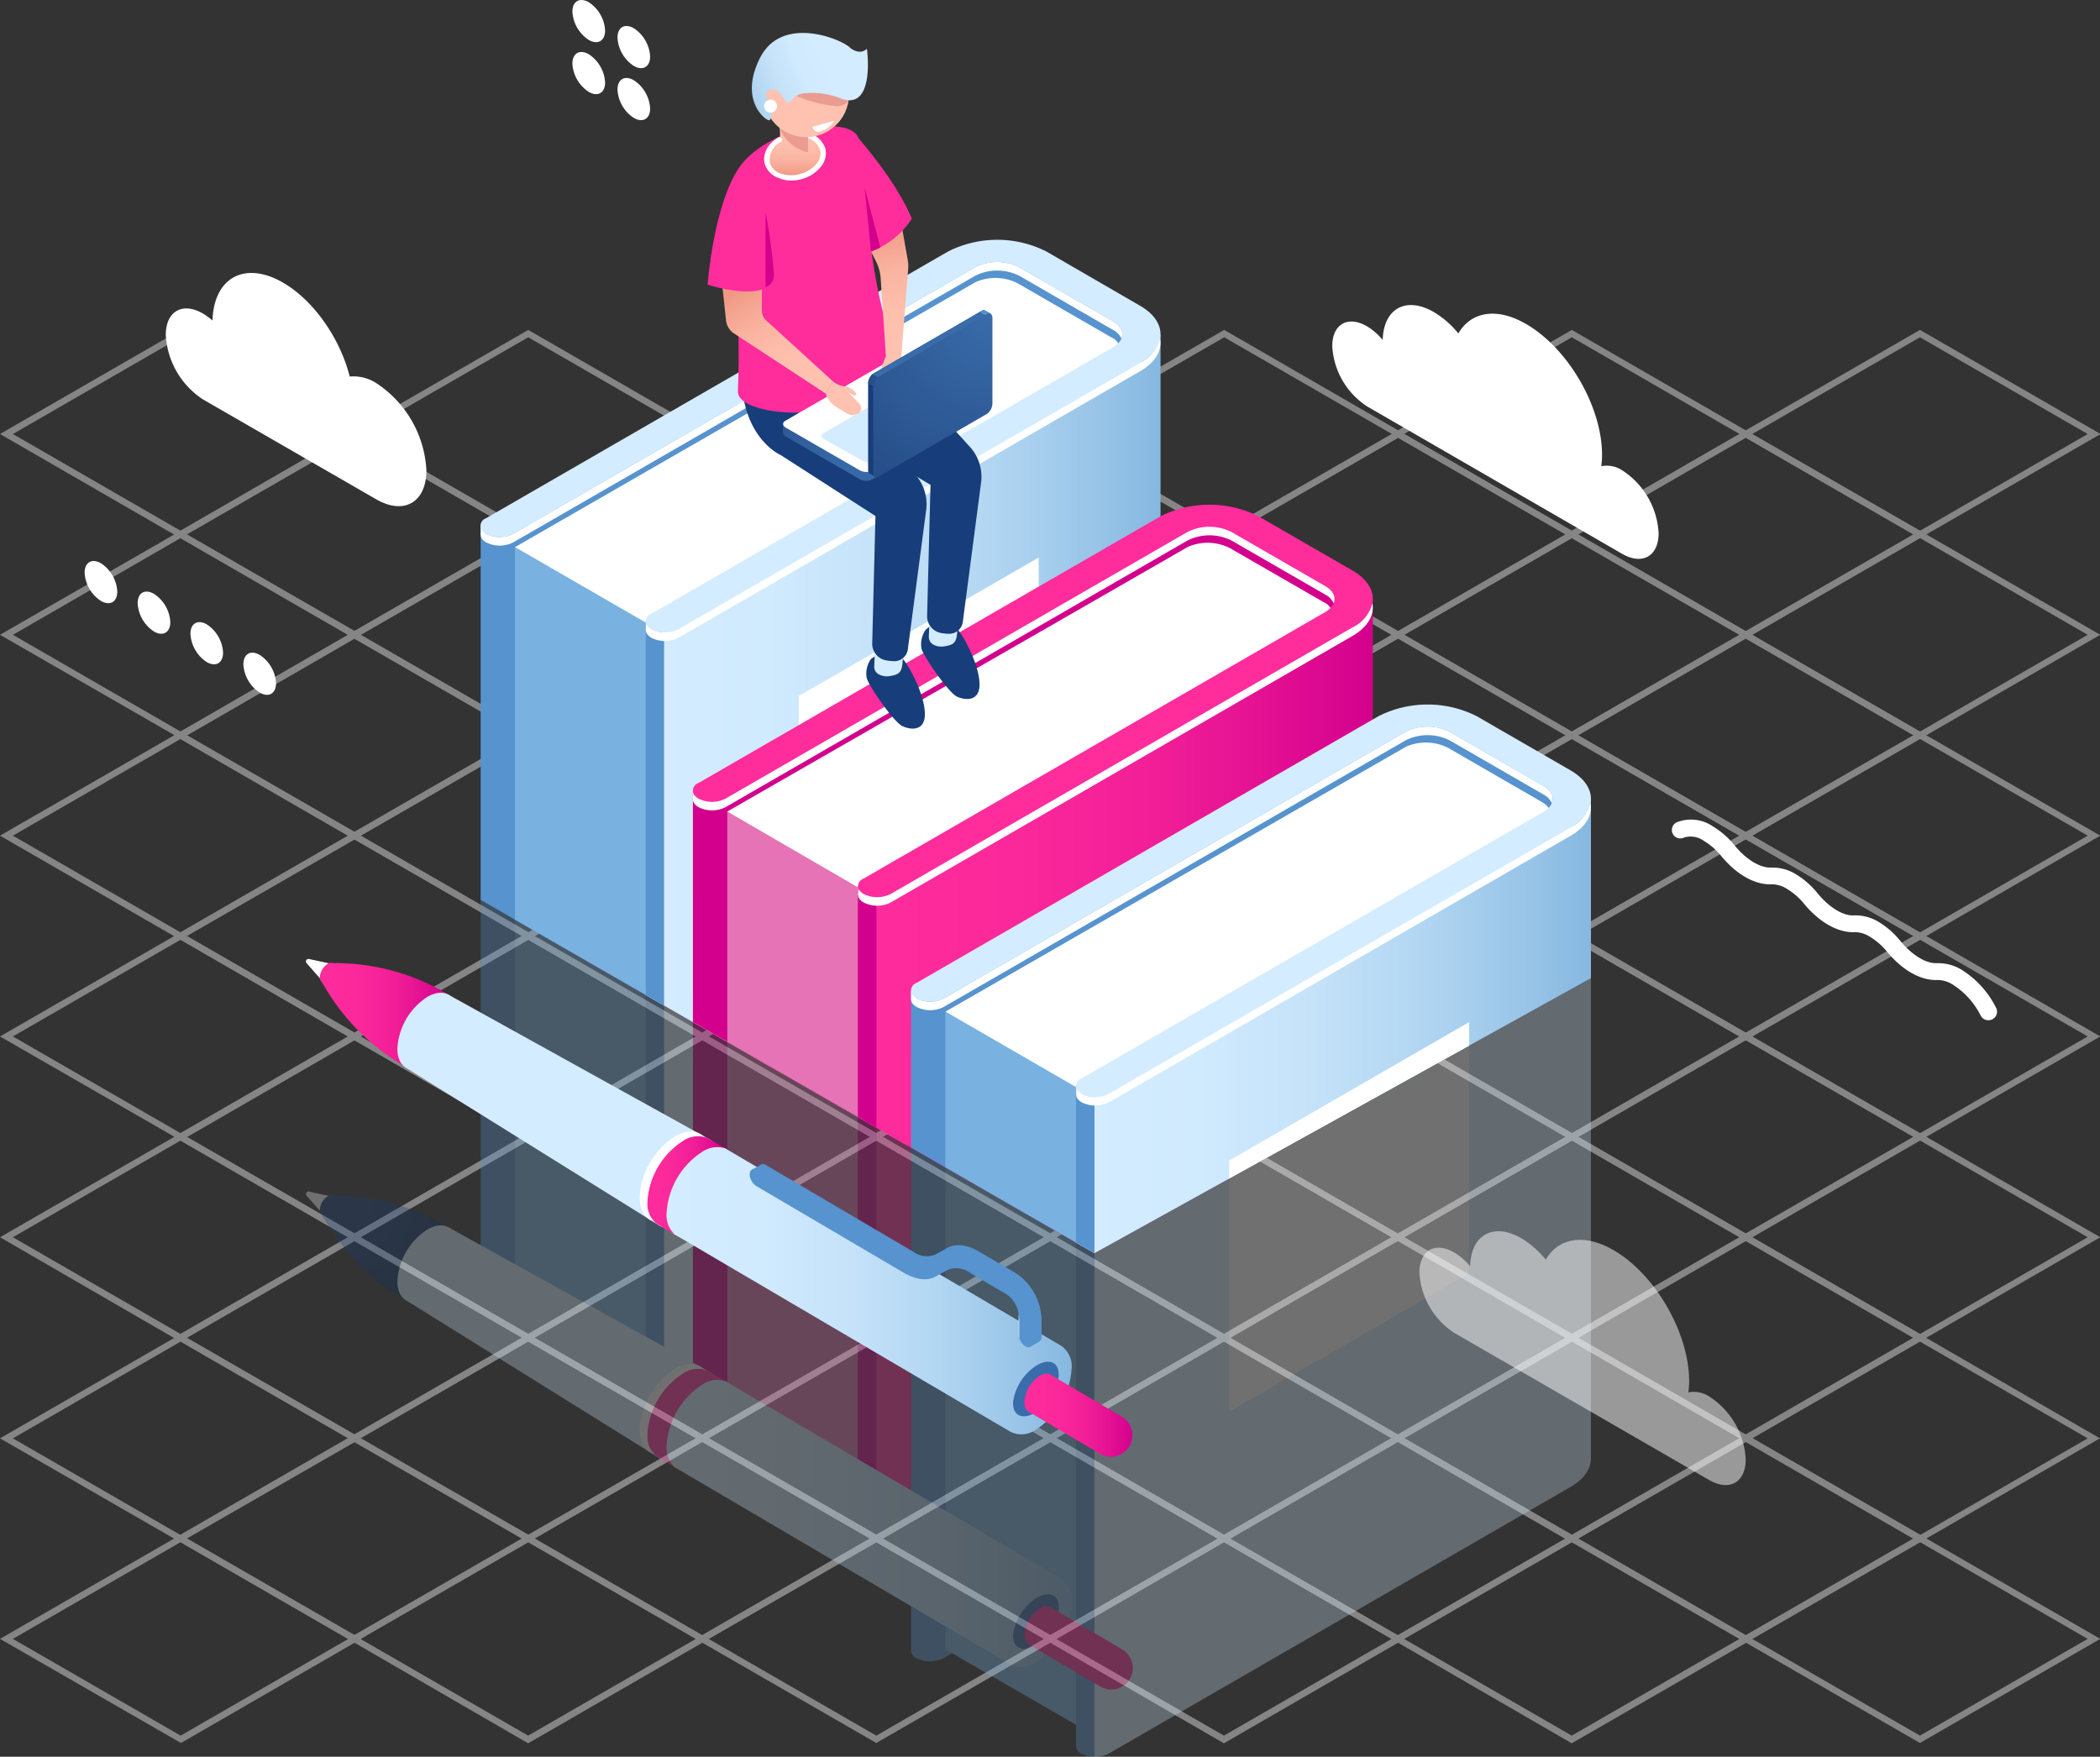 <svg id="Layer_1" data-name="Layer 1" xmlns="http://www.w3.org/2000/svg" xmlns:xlink="http://www.w3.org/1999/xlink" viewBox="0 0 325.53 272.36"><rect x="0" y="0" width="325.53" height="272.36" fill="#333333" stroke="none"/><defs><style>.cls-1{fill:none;}.cls-2{opacity:0.4;}.cls-20,.cls-3{fill:#fff;}.cls-4{opacity:0.3;}.cls-5{clip-path:url(#clip-path);}.cls-6{fill:#d4ecff;}.cls-7{fill:#5793ce;}.cls-8{fill:#79b1e0;}.cls-9{fill:#ff2c9c;}.cls-10{fill:#d3008d;}.cls-11{fill:#e573b5;}.cls-12{fill:url(#Áåçûìÿííûé_ãðàäèåíò_28);}.cls-13{fill:url(#Áåçûìÿííûé_ãðàäèåíò_21);}.cls-14{fill:#396caa;}.cls-15{clip-path:url(#clip-path-2);}.cls-16{fill:#e8a200;}.cls-17{fill:url(#Áåçûìÿííûé_ãðàäèåíò_21-2);}.cls-18{fill:url(#Áåçûìÿííûé_ãðàäèåíò_8);}.cls-19{fill:url(#Áåçûìÿííûé_ãðàäèåíò_21-3);}.cls-20{opacity:0.5;}.cls-21{fill:#173d7a;}.cls-22{fill:url(#Áåçûìÿííûé_ãðàäèåíò_49);}.cls-23{fill:#ea9c92;}.cls-24{fill:#ffc2b0;}.cls-25{fill:url(#Áåçûìÿííûé_ãðàäèåíò_21-4);}.cls-26{fill:url(#Áåçûìÿííûé_ãðàäèåíò_50);}.cls-27{fill:url(#Áåçûìÿííûé_ãðàäèåíò_93);}.cls-28{fill:url(#Áåçûìÿííûé_ãðàäèåíò_50-2);}.cls-29{fill:#274f89;}.cls-30{fill:url(#Áåçûìÿííûé_ãðàäèåíò_18);}.cls-31{fill:url(#Áåçûìÿííûé_ãðàäèåíò_8-2);}.cls-32{fill:url(#Áåçûìÿííûé_ãðàäèåíò_8-3);}.cls-33{fill:url(#Áåçûìÿííûé_ãðàäèåíò_21-5);}.cls-34{fill:url(#Áåçûìÿííûé_ãðàäèåíò_8-4);}</style><clipPath id="clip-path" transform="translate(-94.66 -8)"><polygon class="cls-1" points="341.28 159.67 264.32 202.28 162.63 143.76 118.51 162.25 150.31 272.53 305.4 299 369.51 231.45 341.28 159.67"/></clipPath><radialGradient id="Áåçûìÿííûé_ãðàäèåíò_28" cx="358.42" cy="195.21" r="14.5" gradientTransform="matrix(-1, 0, 0, 1, 506.33, 0)" gradientUnits="userSpaceOnUse"><stop offset="0" stop-color="#173d7a"/><stop offset="0.42" stop-color="#153b76"/><stop offset="0.82" stop-color="#0e336b"/><stop offset="1" stop-color="#092e63"/></radialGradient><linearGradient id="Áåçûìÿííûé_ãðàäèåíò_21" x1="245.59" y1="244.19" x2="308.38" y2="244.19" gradientTransform="matrix(-1, 0, 0, 1, 506.33, 0)" gradientUnits="userSpaceOnUse"><stop offset="0" stop-color="#86b8e0"/><stop offset="0.12" stop-color="#98c4e7"/><stop offset="0.33" stop-color="#b2d6f2"/><stop offset="0.54" stop-color="#c5e2f9"/><stop offset="0.76" stop-color="#d0eafe"/><stop offset="1" stop-color="#d4ecff"/></linearGradient><clipPath id="clip-path-2" transform="translate(-94.66 -8)"><polygon class="cls-1" points="348.84 155.48 264.32 202.28 147.14 134.85 145.32 33.45 223.33 20.77 345.41 105.91 348.84 155.48"/></clipPath><linearGradient id="Áåçûìÿííûé_ãðàäèåíò_21-2" x1="231.77" y1="132.65" x2="311.56" y2="132.65" gradientTransform="matrix(-1, 0, 0, 1, 411.67, -8)" xlink:href="#Áåçûìÿííûé_ãðàäèåíò_21"/><linearGradient id="Áåçûìÿííûé_ãðàäèåíò_8" x1="198.86" y1="173.69" x2="278.66" y2="173.69" gradientTransform="matrix(-1, 0, 0, 1, 411.67, -8)" gradientUnits="userSpaceOnUse"><stop offset="0" stop-color="#d3008d"/><stop offset="0.12" stop-color="#dd0a91"/><stop offset="0.4" stop-color="#f01d97"/><stop offset="0.69" stop-color="#fb289b"/><stop offset="1" stop-color="#ff2c9c"/></linearGradient><linearGradient id="Áåçûìÿííûé_ãðàäèåíò_21-3" x1="165.05" y1="204.68" x2="244.84" y2="204.68" gradientTransform="matrix(-1, 0, 0, 1, 411.67, -8)" xlink:href="#Áåçûìÿííûé_ãðàäèåíò_21"/><linearGradient id="Áåçûìÿííûé_ãðàäèåíò_49" x1="288.42" y1="35.31" x2="288.42" y2="28.75" gradientTransform="matrix(-1, 0, 0, 1, 506.33, 0)" gradientUnits="userSpaceOnUse"><stop offset="0" stop-color="#ef9884"/><stop offset="0.12" stop-color="#f3a28e"/><stop offset="0.4" stop-color="#fab4a1"/><stop offset="0.69" stop-color="#febeac"/><stop offset="1" stop-color="#ffc2b0"/></linearGradient><linearGradient id="Áåçûìÿííûé_ãðàäèåíò_21-4" x1="300.05" y1="24.33" x2="283.23" y2="17.97" xlink:href="#Áåçûìÿííûé_ãðàäèåíò_21"/><linearGradient id="Áåçûìÿííûé_ãðàäèåíò_50" x1="287.72" y1="67.66" x2="296.98" y2="52.71" gradientTransform="matrix(-1, 0, 0, 1, 506.33, 0)" gradientUnits="userSpaceOnUse"><stop offset="0" stop-color="#ffc2b0"/><stop offset="0.31" stop-color="#febeac"/><stop offset="0.6" stop-color="#fab4a1"/><stop offset="0.88" stop-color="#f3a28e"/><stop offset="1" stop-color="#ef9884"/></linearGradient><radialGradient id="Áåçûìÿííûé_ãðàäèåíò_93" cx="275.34" cy="77.84" r="19.97" gradientTransform="matrix(-1, 0, 0, 1, 506.33, 0)" gradientUnits="userSpaceOnUse"><stop offset="0" stop-color="#396caa"/><stop offset="0.34" stop-color="#3668a5"/><stop offset="0.73" stop-color="#2f5b97"/><stop offset="1" stop-color="#274f89"/></radialGradient><linearGradient id="Áåçûìÿííûé_ãðàäèåíò_50-2" x1="271.28" y1="60.65" x2="275.49" y2="43.38" xlink:href="#Áåçûìÿííûé_ãðàäèåíò_50"/><radialGradient id="Áåçûìÿííûé_ãðàäèåíò_18" cx="257.72" cy="56.69" r="29.62" gradientTransform="matrix(-1, 0, 0, 1, 506.33, 0)" gradientUnits="userSpaceOnUse"><stop offset="0" stop-color="#396caa"/><stop offset="1" stop-color="#274f89"/></radialGradient><linearGradient id="Áåçûìÿííûé_ãðàäèåíò_8-2" x1="342.1" y1="165.4" x2="362.08" y2="165.4" gradientTransform="matrix(-1, 0, 0, 1, 506.33, 0)" xlink:href="#Áåçûìÿííûé_ãðàäèåíò_8"/><linearGradient id="Áåçûìÿííûé_ãðàäèåíò_8-3" x1="298.96" y1="191.85" x2="311.33" y2="191.85" gradientTransform="matrix(-1, 0, 0, 1, 506.33, 0)" xlink:href="#Áåçûìÿííûé_ãðàäèåíò_8"/><linearGradient id="Áåçûìÿííûé_ãðàäèåíò_21-5" x1="245.59" y1="208.13" x2="308.38" y2="208.13" xlink:href="#Áåçûìÿííûé_ãðàäèåíò_21"/><linearGradient id="Áåçûìÿííûé_ãðàäèåíò_8-4" x1="236.09" y1="227.42" x2="252.84" y2="227.42" gradientTransform="matrix(-1, 0, 0, 1, 506.33, 0)" xlink:href="#Áåçûìÿííûé_ãðàäèåíò_8"/></defs><g class="cls-2"><path class="cls-3" d="M94.66,75.29l28-16.14,28,16.14L122.61,91.43Zm28-15-26,15,26,15,26-15Z" transform="translate(-94.66 -8)"/><path class="cls-3" d="M148.59,75.29l27.95-16.14,28,16.14-28,16.14Zm27.95-15-26,15,26,15,26-15Z" transform="translate(-94.66 -8)"/><path class="cls-3" d="M121.62,90.86l27.95-16.14,28,16.14-28,16.14Zm27.95-15-26,15,26,15,26-15Z" transform="translate(-94.66 -8)"/><path class="cls-3" d="M94.66,106.42l28-16.13,28,16.13-27.95,16.14Zm28-15-26,15,26,15,26-15Z" transform="translate(-94.66 -8)"/><path class="cls-3" d="M202.51,75.29l28-16.14,28,16.14-28,16.14Zm28-15-26,15,26,15,26-15Z" transform="translate(-94.66 -8)"/><path class="cls-3" d="M175.55,90.86,203.5,74.72l27.95,16.14L203.5,107Zm27.95-15-26,15,26,15,26-15Z" transform="translate(-94.66 -8)"/><path class="cls-3" d="M148.58,106.42l28-16.13,28,16.13-28,16.14Zm28-15-26,15,26,15,26-15Z" transform="translate(-94.66 -8)"/><path class="cls-3" d="M121.62,122l27.95-16.14,28,16.14-28,16.14Zm27.95-15-26,15,26,15,26-15Z" transform="translate(-94.66 -8)"/><path class="cls-3" d="M94.66,137.56l28-16.14,28,16.14L122.61,153.7Zm28-15-26,15,26,15,26-15Z" transform="translate(-94.66 -8)"/><path class="cls-3" d="M256.43,75.29l28-16.14,27.95,16.14-28,16.14Zm28-15-26,15,26,15,26-15Z" transform="translate(-94.66 -8)"/><path class="cls-3" d="M229.47,90.86l28-16.14,27.95,16.14L257.42,107Zm28-15-26,15,26,15,26-15Z" transform="translate(-94.66 -8)"/><path class="cls-3" d="M202.51,106.42l28-16.13,28,16.13-28,16.14Zm28-15-26,15,26,15,26-15Z" transform="translate(-94.66 -8)"/><path class="cls-3" d="M175.55,122l27.95-16.14L231.45,122,203.5,138.13Zm27.95-15-26,15,26,15,26-15Z" transform="translate(-94.66 -8)"/><path class="cls-3" d="M148.58,137.56l28-16.14,28,16.14-28,16.14Zm28-15-26,15,26,15,26-15Z" transform="translate(-94.66 -8)"/><path class="cls-3" d="M121.62,153.12,149.57,137l28,16.13-28,16.14Zm27.95-15-26,15,26,15,26-15Z" transform="translate(-94.66 -8)"/><path class="cls-3" d="M94.66,168.69l28-16.14,28,16.14-27.95,16.14Zm28-15-26,15,26,15,26-15Z" transform="translate(-94.66 -8)"/><path class="cls-3" d="M310.36,75.29l27.95-16.14,27.95,16.14L338.31,91.43Zm27.95-15-26,15,26,15,26-15Z" transform="translate(-94.66 -8)"/><path class="cls-3" d="M283.4,90.86l28-16.14L339.3,90.86,311.35,107Zm28-15-26,15,26,15,26-15Z" transform="translate(-94.66 -8)"/><path class="cls-3" d="M256.43,106.42l27.95-16.13,28,16.13-28,16.14Zm27.95-15-26,15,26,15,26-15Z" transform="translate(-94.66 -8)"/><path class="cls-3" d="M229.47,122l28-16.14L285.37,122l-27.95,16.14Zm28-15-26,15,26,15,26-15Z" transform="translate(-94.66 -8)"/><path class="cls-3" d="M202.51,137.56l28-16.14,28,16.14-28,16.14Zm28-15-26,15,26,15,26-15Z" transform="translate(-94.66 -8)"/><path class="cls-3" d="M175.55,153.12,203.5,137l27.95,16.13L203.5,169.26Zm27.95-15-26,15,26,15,26-15Z" transform="translate(-94.66 -8)"/><path class="cls-3" d="M148.58,168.69l27.95-16.14,28,16.14-28,16.14Zm27.95-15-26,15,26,15,26-15Z" transform="translate(-94.66 -8)"/><path class="cls-3" d="M121.62,184.26l27.95-16.14,28,16.14-28,16.14Zm27.95-15-26,15,26,15,26-15Z" transform="translate(-94.66 -8)"/><path class="cls-3" d="M94.66,199.82l28-16.13,28,16.13L122.61,216Zm28-15-26,15,26,15,26-15Z" transform="translate(-94.66 -8)"/><path class="cls-3" d="M364.28,75.29l28-16.14,28,16.14-28,16.14Zm28-15-26,15,26,15,26-15Z" transform="translate(-94.66 -8)"/><path class="cls-3" d="M337.32,90.86l27.95-16.14,28,16.14-28,16.13Zm27.95-15-26,15,26,15,26-15Z" transform="translate(-94.66 -8)"/><path class="cls-3" d="M310.36,106.42l27.95-16.14,27.95,16.14-27.95,16.14Zm27.95-15-26,15,26,15,26-15Z" transform="translate(-94.66 -8)"/><path class="cls-3" d="M283.39,122l28-16.14L339.3,122l-27.95,16.14Zm28-15-26,15,26,15,26-15Z" transform="translate(-94.66 -8)"/><path class="cls-3" d="M256.43,137.56l27.95-16.14,28,16.14-28,16.13Zm27.95-15-26,15,26,15,26-15Z" transform="translate(-94.66 -8)"/><path class="cls-3" d="M229.47,153.12l28-16.13,27.95,16.13-27.95,16.14Zm28-15-26,15,26,15,26-15Z" transform="translate(-94.66 -8)"/><path class="cls-3" d="M202.51,168.69l28-16.14,28,16.14-28,16.14Zm28-15-26,15,26,15,26-15Z" transform="translate(-94.66 -8)"/><path class="cls-3" d="M175.54,184.26l28-16.14,27.95,16.14L203.5,200.4Zm28-15-26,15,26,15,26-15Z" transform="translate(-94.66 -8)"/><path class="cls-3" d="M148.58,199.82l27.95-16.13,28,16.13-28,16.14Zm27.95-15-26,15,26,15,26-15Z" transform="translate(-94.66 -8)"/><path class="cls-3" d="M121.62,215.39l27.95-16.14,28,16.14-28,16.14Zm27.95-15-26,15,26,15,26-15Z" transform="translate(-94.66 -8)"/><path class="cls-3" d="M94.66,231l28-16.14,28,16.14L122.61,247.1Zm28-15-26,15,26,15,26-15Z" transform="translate(-94.66 -8)"/><path class="cls-3" d="M364.28,106.42l28-16.14,27.95,16.14-27.95,16.14Zm28-15-26,15,26,15,26-15Z" transform="translate(-94.66 -8)"/><path class="cls-3" d="M337.32,122l27.95-16.14,28,16.14-28,16.14Zm27.95-15-26,15,26,15,26-15Z" transform="translate(-94.66 -8)"/><path class="cls-3" d="M310.36,137.56l27.95-16.14,27.95,16.14-27.95,16.13Zm27.95-15-26,15,26,15,26-15Z" transform="translate(-94.66 -8)"/><path class="cls-3" d="M283.39,153.12l28-16.14,27.95,16.14-28,16.14Zm28-15-26,15,26,15,26-15Z" transform="translate(-94.66 -8)"/><path class="cls-3" d="M256.43,168.69l27.95-16.14,27.95,16.14-27.95,16.14Zm27.95-15-26,15,26,15,26-15Z" transform="translate(-94.66 -8)"/><path class="cls-3" d="M229.47,184.26l28-16.14,27.95,16.14-27.95,16.13Zm28-15-26,15,26,15,26-15Z" transform="translate(-94.66 -8)"/><path class="cls-3" d="M202.51,199.82l28-16.13,28,16.13-28,16.14Zm28-15-26,15,26,15,26-15Z" transform="translate(-94.66 -8)"/><path class="cls-3" d="M175.54,215.39l28-16.14,27.95,16.14-28,16.14Zm28-15-26,15,26,15,26-15Z" transform="translate(-94.66 -8)"/><path class="cls-3" d="M148.58,231l27.95-16.14L204.48,231,176.53,247.1Zm27.95-15-26,15,26,15,26-15Z" transform="translate(-94.66 -8)"/><path class="cls-3" d="M121.62,246.52l27.95-16.13,28,16.13-28,16.14Zm27.95-15-26,15,26,15,26-15Z" transform="translate(-94.66 -8)"/><path class="cls-3" d="M94.66,262.09l28-16.14,28,16.14-27.95,16.14Zm28-15-26,15,26,15,26-15Z" transform="translate(-94.66 -8)"/><path class="cls-3" d="M364.28,137.56l28-16.14,27.95,16.14-27.95,16.13Zm28-15-26,15,26,15,26-15Z" transform="translate(-94.66 -8)"/><path class="cls-3" d="M337.32,153.12,365.27,137l28,16.14-28,16.14Zm27.95-15-26,15,26,15,26-15Z" transform="translate(-94.66 -8)"/><path class="cls-3" d="M310.35,168.69l28-16.14,27.95,16.14-27.95,16.14Zm28-15-26,15,26,15,26-15Z" transform="translate(-94.66 -8)"/><path class="cls-3" d="M283.39,184.26l27.95-16.14,28,16.14-28,16.13Zm27.95-15-26,15,26,15,26-15Z" transform="translate(-94.66 -8)"/><path class="cls-3" d="M256.43,199.82l27.95-16.14,27.95,16.14L284.38,216Zm27.95-15-26,15,26,15,26-15Z" transform="translate(-94.66 -8)"/><path class="cls-3" d="M229.47,215.39l28-16.14,27.95,16.14-27.95,16.14Zm28-15-26,15,26,15,26-15Z" transform="translate(-94.66 -8)"/><path class="cls-3" d="M202.51,231l28-16.14,28,16.14-28,16.13Zm28-15-26,15,26,15,26-15Z" transform="translate(-94.66 -8)"/><path class="cls-3" d="M175.54,246.52l28-16.13,28,16.13-28,16.14Zm28-15-26,15,26,15,26-15Z" transform="translate(-94.66 -8)"/><path class="cls-3" d="M148.58,262.09,176.53,246l27.95,16.14-27.95,16.14Zm27.95-15-26,15,26,15,26-15Z" transform="translate(-94.66 -8)"/><path class="cls-3" d="M364.28,168.69l28-16.14,27.95,16.14-27.95,16.14Zm28-15-26,15,26,15,26-15Z" transform="translate(-94.66 -8)"/><path class="cls-3" d="M337.32,184.26l27.95-16.14,28,16.14-28,16.13Zm27.95-15-26,15,26,15,26-15Z" transform="translate(-94.66 -8)"/><path class="cls-3" d="M310.35,199.82l28-16.14,27.95,16.14L338.31,216Zm28-15-26,15,26,15,26-15Z" transform="translate(-94.66 -8)"/><path class="cls-3" d="M283.39,215.39l27.95-16.14,28,16.14-28,16.14Zm27.95-15-26,15,26,15,26-15Z" transform="translate(-94.66 -8)"/><path class="cls-3" d="M256.43,231l27.95-16.14L312.33,231l-27.95,16.13Zm27.95-15-26,15,26,15,26-15Z" transform="translate(-94.66 -8)"/><path class="cls-3" d="M229.47,246.52l28-16.14,27.95,16.14-27.95,16.14Zm28-15-26,15,26,15,26-15Z" transform="translate(-94.66 -8)"/><path class="cls-3" d="M202.5,262.09l28-16.14,28,16.14-28,16.14Zm28-15-26,15,26,15,26-15Z" transform="translate(-94.66 -8)"/><path class="cls-3" d="M364.28,199.82l28-16.14,27.95,16.14L392.23,216Zm28-15-26,15,26,15,26-15Z" transform="translate(-94.66 -8)"/><path class="cls-3" d="M337.32,215.39l27.95-16.14,28,16.14-28,16.14Zm27.95-15-26,15,26,15,26-15Z" transform="translate(-94.66 -8)"/><path class="cls-3" d="M310.35,231l28-16.14L366.26,231l-28,16.13Zm28-15-26,15,26,15,26-15Z" transform="translate(-94.66 -8)"/><path class="cls-3" d="M283.39,246.52l27.95-16.14,28,16.14-28,16.14Zm27.95-15-26,15,26,15,26-15Z" transform="translate(-94.66 -8)"/><path class="cls-3" d="M256.43,262.09,284.38,246l27.95,16.14-27.95,16.14Zm27.95-15-26,15,26,15,26-15Z" transform="translate(-94.66 -8)"/><path class="cls-3" d="M364.28,231l28-16.14L420.18,231l-27.95,16.13Zm28-15-26,15,26,15,26-15Z" transform="translate(-94.66 -8)"/><path class="cls-3" d="M337.31,246.52l28-16.14,28,16.14-28,16.14Zm28-15-26,15,26,15,26-15Z" transform="translate(-94.66 -8)"/><path class="cls-3" d="M310.35,262.09,338.3,246l28,16.14-28,16.14Zm27.95-15-26,15,26,15,26-15Z" transform="translate(-94.66 -8)"/><path class="cls-3" d="M364.28,262.09l28-16.14,27.95,16.14-27.95,16.14Zm28-15-26,15,26,15,26-15Z" transform="translate(-94.66 -8)"/></g><g class="cls-4"><g class="cls-5"><path class="cls-6" d="M271.4,177.6c4.21,2.43,4.21,6.39,0,8.82l-71.57,41.32a4.64,4.64,0,0,1-4.2,0,1.28,1.28,0,0,1,0-2.42L267.21,184c1.9-1.1,1.9-2.88,0-4l-6.94-4c.77-1.16,1.47-2.37,2.16-3.6Z" transform="translate(-94.66 -8)"/><path class="cls-7" d="M170,210.54l71.58-41.32a16.9,16.9,0,0,1,15.27,0l5.55,3.2c-.69,1.23-1.39,2.44-2.16,3.6l-7.58-4.38a7.61,7.61,0,0,0-6.89,0L174.22,213a4.62,4.62,0,0,1-4.19,0A1.28,1.28,0,0,1,170,210.54Z" transform="translate(-94.66 -8)"/><polygon class="cls-7" points="74.51 203.84 74.51 103.19 149.51 61.38 160 60.69 170.15 67.26 176.37 72.67 103.29 188.56 79.43 202.63 74.51 203.84"/><polygon class="cls-8" points="102.25 216.55 79.83 203.6 79.83 106.33 102.94 117.08 102.25 216.55"/><polygon class="cls-6" points="179.9 73.45 179.9 173.93 101.16 218.97 100.11 218.55 100.11 117.92 179.9 73.45"/><path class="cls-3" d="M230.27,82.28l15.65-9a7.68,7.68,0,0,1,6.48.2l14.52,8.38a2.21,2.21,0,0,1,1.37,2.39l-39.54,23.63L197,127.38l-22.5-13Z" transform="translate(-94.66 -8)"/><path class="cls-7" d="M197.6,124.34v103.9a4.23,4.23,0,0,1-2-.5,1.49,1.49,0,0,1-.86-1.18h0V125.92Z" transform="translate(-94.66 -8)"/><polygon class="cls-3" points="74.51 104.45 74.51 103.19 74.91 103.19 75.03 104.04 74.51 104.45"/><polygon class="cls-3" points="100.11 119.23 100.11 117.94 100.5 118.49 100.11 119.23"/><path class="cls-6" d="M199.83,127.11,271.4,85.79c4.21-2.43,4.21-6.39,0-8.82l-14.52-8.38a16.9,16.9,0,0,0-15.27,0L170,109.91a1.28,1.28,0,0,0,0,2.42,4.62,4.62,0,0,0,4.19,0L245.8,71a7.61,7.61,0,0,1,6.89,0l14.52,8.38c1.9,1.1,1.9,2.88,0,4l-71.58,41.32a1.28,1.28,0,0,0,0,2.42A4.64,4.64,0,0,0,199.83,127.11Z" transform="translate(-94.66 -8)"/><polygon class="cls-3" points="123.82 166.75 161.02 145.28 161.02 107.99 123.82 129.47 123.82 166.75"/><path class="cls-3" d="M170,112.33a4.62,4.62,0,0,0,4.19,0L245.8,71a7.61,7.61,0,0,1,6.89,0l14.52,8.38c1.24.72,1.67,1.73,1.28,2.65a2.87,2.87,0,0,0-1.28-1.32l-14.52-8.39a7.67,7.67,0,0,0-6.89,0l-71.58,41.33a4.62,4.62,0,0,1-4.19,0c-.88-.51-1.09-1.25-.63-1.88A1.92,1.92,0,0,0,170,112.33Z" transform="translate(-94.66 -8)"/><path class="cls-3" d="M195.63,127.11a4.64,4.64,0,0,0,4.2,0L271.4,85.79A5.76,5.76,0,0,0,274.49,82c.34,1.81-.69,3.69-3.09,5.08l-71.57,41.32a4.64,4.64,0,0,1-4.2,0c-.87-.51-1.08-1.25-.63-1.87A2,2,0,0,0,195.63,127.11Z" transform="translate(-94.66 -8)"/><path class="cls-9" d="M304.31,197.08c4.21,2.43,4.21,6.39,0,8.82l-71.58,41.33a4.68,4.68,0,0,1-4.19,0,1.28,1.28,0,0,1,0-2.43l71.58-41.32c1.9-1.1,1.9-2.88,0-4l-6.94-4c.77-1.16,1.47-2.37,2.15-3.6Z" transform="translate(-94.66 -8)"/><path class="cls-10" d="M202.94,230l71.57-41.32a16.9,16.9,0,0,1,15.27,0l5.55,3.2c-.68,1.23-1.38,2.44-2.15,3.6l-7.59-4.38a7.61,7.61,0,0,0-6.89,0l-71.57,41.32a4.62,4.62,0,0,1-4.19,0A1.28,1.28,0,0,1,202.94,230Z" transform="translate(-94.66 -8)"/><polygon class="cls-10" points="107.42 223.32 107.41 122.67 182.42 80.86 192.91 80.17 203.05 86.74 209.28 92.16 136.2 208.04 112.34 222.11 107.42 223.32"/><polygon class="cls-11" points="135.16 236.03 112.74 223.09 112.74 125.82 135.85 136.56 135.16 236.03"/><polygon class="cls-9" points="212.81 92.93 212.81 193.42 134.07 238.46 133.02 238.03 133.02 137.41 212.81 92.93"/><path class="cls-3" d="M263.18,101.77l15.65-9a7.69,7.69,0,0,1,6.47.2l14.53,8.38a2.23,2.23,0,0,1,1.37,2.39l-39.55,23.63-31.76,19.5L207.4,133.82Z" transform="translate(-94.66 -8)"/><path class="cls-10" d="M230.51,143.83V247.72a4.32,4.32,0,0,1-2-.49,1.48,1.48,0,0,1-.86-1.19h0V145.41Z" transform="translate(-94.66 -8)"/><polygon class="cls-3" points="107.41 123.93 107.41 122.67 107.81 122.67 107.93 123.53 107.41 123.93"/><polygon class="cls-3" points="133.02 138.71 133.02 137.42 133.41 137.97 133.02 138.71"/><path class="cls-9" d="M232.73,146.6l71.58-41.33c4.21-2.43,4.21-6.38,0-8.82l-14.53-8.38a16.9,16.9,0,0,0-15.27,0l-71.57,41.32a1.28,1.28,0,0,0,0,2.42,4.62,4.62,0,0,0,4.19,0L278.7,90.49a7.61,7.61,0,0,1,6.89,0l14.53,8.39c1.9,1.09,1.9,2.88,0,4l-71.58,41.33a1.28,1.28,0,0,0,0,2.42A4.68,4.68,0,0,0,232.73,146.6Z" transform="translate(-94.66 -8)"/><polygon class="cls-3" points="156.73 186.24 193.92 164.76 193.92 127.48 156.73 148.95 156.73 186.24"/><path class="cls-3" d="M202.94,131.81a4.62,4.62,0,0,0,4.19,0L278.7,90.49a7.61,7.61,0,0,1,6.89,0l14.53,8.39c1.24.71,1.66,1.73,1.28,2.65a2.89,2.89,0,0,0-1.28-1.33l-14.53-8.38a7.61,7.61,0,0,0-6.89,0l-71.57,41.32a4.62,4.62,0,0,1-4.19,0c-.88-.51-1.09-1.25-.64-1.87A2.06,2.06,0,0,0,202.94,131.81Z" transform="translate(-94.66 -8)"/><path class="cls-3" d="M228.54,146.6a4.68,4.68,0,0,0,4.19,0l71.58-41.33a5.75,5.75,0,0,0,3.09-3.74c.33,1.81-.69,3.68-3.09,5.07l-71.58,41.32a4.62,4.62,0,0,1-4.19,0c-.88-.5-1.09-1.25-.63-1.87A2,2,0,0,0,228.54,146.6Z" transform="translate(-94.66 -8)"/><path class="cls-6" d="M338.12,229.71c4.21,2.43,4.21,6.39,0,8.82l-71.57,41.33a4.7,4.7,0,0,1-4.2,0,1.29,1.29,0,0,1,0-2.43l71.58-41.32c1.9-1.1,1.9-2.88,0-4l-6.94-4c.77-1.16,1.47-2.37,2.16-3.6Z" transform="translate(-94.66 -8)"/><path class="cls-7" d="M236.75,262.65l71.57-41.32a16.92,16.92,0,0,1,15.28,0l5.55,3.2c-.69,1.23-1.39,2.44-2.16,3.6l-7.59-4.38a7.58,7.58,0,0,0-6.88,0l-71.58,41.32a4.62,4.62,0,0,1-4.19,0A1.28,1.28,0,0,1,236.75,262.65Z" transform="translate(-94.66 -8)"/><polygon class="cls-7" points="141.23 255.95 141.22 155.3 216.23 113.49 226.72 112.8 236.87 119.37 243.09 124.78 170.01 240.67 146.15 254.74 141.23 255.95"/><polygon class="cls-8" points="168.97 268.66 146.55 255.72 146.55 158.45 169.66 169.19 168.97 268.66"/><polygon class="cls-6" points="246.62 125.56 246.62 226.05 167.88 271.08 166.83 270.67 166.83 170.03 246.62 125.56"/><path class="cls-3" d="M297,134.4l15.65-9a7.72,7.72,0,0,1,6.48.2L333.64,134a2.21,2.21,0,0,1,1.37,2.39L295.47,160,263.7,179.5l-22.49-13.05Z" transform="translate(-94.66 -8)"/><path class="cls-7" d="M264.32,176.46V280.35a4.35,4.35,0,0,1-2-.49,1.48,1.48,0,0,1-.86-1.19h0V178Z" transform="translate(-94.66 -8)"/><polygon class="cls-3" points="141.22 156.56 141.22 155.3 141.63 155.3 141.75 156.16 141.22 156.56"/><polygon class="cls-3" points="166.83 171.34 166.83 170.05 167.22 170.6 166.83 171.34"/><path class="cls-6" d="M266.55,179.23l71.57-41.33c4.21-2.43,4.21-6.38,0-8.82L323.6,120.7a16.92,16.92,0,0,0-15.28,0L236.75,162a1.28,1.28,0,0,0,0,2.42,4.62,4.62,0,0,0,4.19,0l71.58-41.32a7.58,7.58,0,0,1,6.88,0l14.53,8.39c1.9,1.09,1.9,2.88,0,4l-71.58,41.33a1.28,1.28,0,0,0,0,2.42A4.7,4.7,0,0,0,266.55,179.23Z" transform="translate(-94.66 -8)"/><polygon class="cls-3" points="190.54 218.87 227.74 197.39 227.74 160.11 190.54 181.58 190.54 218.87"/><path class="cls-3" d="M236.75,164.44a4.62,4.62,0,0,0,4.19,0l71.58-41.32a7.58,7.58,0,0,1,6.88,0l14.53,8.39c1.24.71,1.67,1.73,1.28,2.65a2.89,2.89,0,0,0-1.28-1.33l-14.53-8.38a7.58,7.58,0,0,0-6.88,0l-71.58,41.32a4.62,4.62,0,0,1-4.19,0c-.88-.51-1.09-1.25-.63-1.87A1.9,1.9,0,0,0,236.75,164.44Z" transform="translate(-94.66 -8)"/><path class="cls-3" d="M262.35,179.23a4.7,4.7,0,0,0,4.2,0l71.57-41.33a5.75,5.75,0,0,0,3.09-3.74c.34,1.81-.69,3.68-3.09,5.07l-71.57,41.32a4.64,4.64,0,0,1-4.2,0c-.87-.5-1.08-1.25-.63-1.87A2,2,0,0,0,262.35,179.23Z" transform="translate(-94.66 -8)"/><path class="cls-3" d="M142.14,192.92h0a.36.36,0,0,1,.41-.18l5.35,1.15-2.11,3.58-3.61-4.1A.38.38,0,0,1,142.14,192.92Z" transform="translate(-94.66 -8)"/><path class="cls-12" d="M144.24,195.56a2.7,2.7,0,0,1,1.23-2.09.88.88,0,0,1,.8-.09,34.12,34.12,0,0,1,17.57,4.7l.38.23-6.63,11.29-2-1.3a34.15,34.15,0,0,1-10.24-10.62l-.84-1.37A.88.88,0,0,1,144.24,195.56Z" transform="translate(-94.66 -8)"/><path class="cls-6" d="M156.26,206.59a10.24,10.24,0,0,1,4.69-8c2.57-1.45,4.63-.24,4.61,2.71a10.26,10.26,0,0,1-4.7,8C158.3,210.75,156.23,209.54,156.26,206.59Z" transform="translate(-94.66 -8)"/><polygon class="cls-6" points="102.32 226.13 62.93 201.59 69.57 190.31 110.16 212.79 102.32 226.13"/><path class="cls-6" d="M195.4,230.58a12.11,12.11,0,0,1,5.54-9.44c3-1.72,5.48-.28,5.45,3.21a12.1,12.1,0,0,1-5.55,9.43C197.81,235.5,195.37,234.07,195.4,230.58Z" transform="translate(-94.66 -8)"/><path class="cls-6" d="M197.64,231.9a12.08,12.08,0,0,1,5.55-9.43c3-1.73,5.47-.29,5.44,3.2a12.06,12.06,0,0,1-5.54,9.43C200.06,236.82,197.62,235.39,197.64,231.9Z" transform="translate(-94.66 -8)"/><path class="cls-9" d="M195,230.34a12.1,12.1,0,0,1,5.55-9.43,3.84,3.84,0,0,1,3.87-.35l3,1.73-1.41,2.4a12.35,12.35,0,0,1-5,8.55l-1.41,2.39-2.95-1.73h0A3.85,3.85,0,0,1,195,230.34Z" transform="translate(-94.66 -8)"/><path class="cls-13" d="M198,232.08a12.08,12.08,0,0,1,5.55-9.43,4,4,0,0,1,3.54-.51l0,0,52.1,30.63a3.84,3.84,0,0,1,1.58,3.55,12.12,12.12,0,0,1-5.55,9.44,3.84,3.84,0,0,1-3.87.35h0l-52.1-30.63v0A4.1,4.1,0,0,1,198,232.08Z" transform="translate(-94.66 -8)"/><path class="cls-14" d="M251.71,261.41a8,8,0,0,1,3.75-5.73c2-1.1,3.43-.33,3.31,1.73a8,8,0,0,1-3.74,5.73C253.08,264.24,251.59,263.47,251.71,261.41Z" transform="translate(-94.66 -8)"/><path class="cls-3" d="M195,230.34a12.1,12.1,0,0,1,5.55-9.43,4.32,4.32,0,0,1,3.25-.61c-1-1-2.6-1.15-4.44-.1a12.08,12.08,0,0,0-5.55,9.43c0,2.08.85,3.42,2.2,3.81A4.34,4.34,0,0,1,195,230.34Z" transform="translate(-94.66 -8)"/><path class="cls-9" d="M253.49,261.42a5.23,5.23,0,0,1,2.39-4.07c1.31-.74,2.36-.12,2.35,1.39a5.23,5.23,0,0,1-2.39,4.07C254.53,263.55,253.48,262.93,253.49,261.42Z" transform="translate(-94.66 -8)"/><path class="cls-9" d="M253.49,261.42a5.23,5.23,0,0,1,2.39-4.07,1.66,1.66,0,0,1,1.67-.15l11,6.49a3.34,3.34,0,1,1-3.38,5.76l-11-6.49h0A1.64,1.64,0,0,1,253.49,261.42Z" transform="translate(-94.66 -8)"/></g></g><g class="cls-15"><polygon class="cls-16" points="111.21 128.47 117.19 148.07 132.49 158.6 120.88 163.33 124.36 182.78 111.21 165.86 98.06 167.6 101.54 152.16 89.94 134.03 105.24 141.17 111.21 128.47"/><path class="cls-10" d="M177.46,146.13,184.6,142l11,5.14s0,7.41,0,7.59a39.89,39.89,0,0,1-4.85.39C190.46,155.16,177.46,146.13,177.46,146.13Z" transform="translate(-94.66 -8)"/><path class="cls-10" d="M219,190.78l-7.14,4.1-3.48-19.45s3.46-3.65,3.44-3.65l3.9.66Z" transform="translate(-94.66 -8)"/><polygon class="cls-9" points="104.07 132.57 110.05 152.17 125.35 162.7 113.74 167.43 117.22 186.88 104.07 169.96 90.93 171.7 94.41 156.26 82.8 138.13 98.1 145.27 104.07 132.57"/><path class="cls-3" d="M211.88,194.88l-3.48-19.45L220,170.7l-15.29-10.53-6-19.6-6,12.7-15.29-7.14,1.06,1.67,14.74,6.87,5.26-11.17,5.28,17.33,14,9.63-10.58,4.31,3.27,18.31Z" transform="translate(-94.66 -8)"/><polygon class="cls-10" points="104.07 132.57 111.21 128.47 117.19 148.07 110.05 152.17 104.07 132.57"/><polygon class="cls-10" points="132.49 158.6 125.35 162.7 110.05 152.17 117.19 148.07 132.49 158.6"/><polygon class="cls-3" points="110.41 152.66 109.32 152.03 117.03 147.55 117.19 148.07 117.7 148.42 110.41 152.66"/><polygon class="cls-16" points="159.97 156.38 165.94 175.98 181.24 186.51 169.64 191.24 173.12 210.69 159.97 193.77 146.82 195.51 150.3 180.07 138.7 161.94 153.99 169.08 159.97 156.38"/><path class="cls-10" d="M226.21,174l7.14-4.1,11,5.15s0,7.41,0,7.59a40.23,40.23,0,0,1-4.86.39C239.22,183.07,226.21,174,226.21,174Z" transform="translate(-94.66 -8)"/><path class="cls-10" d="M267.77,218.69l-7.14,4.1-3.47-19.45s3.46-3.66,3.44-3.66l3.89.66Z" transform="translate(-94.66 -8)"/><polygon class="cls-9" points="152.83 160.48 158.81 180.08 174.1 190.6 162.5 195.34 165.98 214.79 152.83 197.86 139.68 199.61 143.16 184.17 131.56 166.04 146.85 173.18 152.83 160.48"/><path class="cls-3" d="M260.63,222.79l-3.47-19.45,11.6-4.74-15.3-10.52-6-19.6-6,12.7L226.21,174l1.07,1.67L242,182.58l5.26-11.17,5.28,17.33,14,9.63L256,202.68,259.24,221Z" transform="translate(-94.66 -8)"/><polygon class="cls-10" points="152.83 160.48 159.97 156.38 165.94 175.98 158.81 180.08 152.83 160.48"/><polygon class="cls-10" points="181.24 186.51 174.1 190.6 158.81 180.08 165.94 175.98 181.24 186.51"/><polygon class="cls-3" points="159.16 180.57 158.07 179.94 165.78 175.46 165.94 175.98 166.45 176.33 159.16 180.57"/><polygon class="cls-16" points="208.72 184.29 214.7 203.89 230 214.41 218.39 219.15 221.87 238.6 208.72 221.68 195.58 223.42 199.06 207.98 187.45 189.85 202.75 196.99 208.72 184.29"/><path class="cls-10" d="M275,202l7.14-4.1,11,5.14s0,7.42,0,7.59a37.86,37.86,0,0,1-4.85.4C288,211,275,202,275,202Z" transform="translate(-94.66 -8)"/><path class="cls-10" d="M316.53,246.6l-7.14,4.1-3.48-19.46s3.46-3.65,3.45-3.65l3.89.66Z" transform="translate(-94.66 -8)"/><polygon class="cls-9" points="201.59 188.38 207.56 207.99 222.86 218.51 211.26 223.24 214.73 242.7 201.59 225.77 188.44 227.52 191.92 212.08 180.31 193.95 195.61 201.09 201.59 188.38"/><path class="cls-3" d="M309.39,250.7l-3.48-19.46,11.61-4.73L302.22,216l-6-19.6-6,12.7L275,202l1.07,1.66,14.74,6.88L296,199.32l5.28,17.33,14,9.62-10.58,4.32L308,248.9Z" transform="translate(-94.66 -8)"/><polygon class="cls-10" points="201.59 188.38 208.72 184.29 214.7 203.89 207.56 207.99 201.59 188.38"/><polygon class="cls-10" points="230 214.41 222.86 218.51 207.56 207.99 214.7 203.89 230 214.41"/><polygon class="cls-3" points="207.92 208.48 206.83 207.85 214.54 203.37 214.7 203.89 215.21 204.24 207.92 208.48"/><polygon class="cls-16" points="145.13 82.19 151.11 101.79 166.41 112.32 154.81 117.05 158.28 136.5 145.13 119.58 131.99 121.32 135.47 105.88 123.86 87.75 139.16 94.89 145.13 82.19"/><path class="cls-10" d="M211.38,99.85l7.14-4.1,11,5.15s0,7.41,0,7.59a39.89,39.89,0,0,1-4.85.39C224.38,108.88,211.38,99.85,211.38,99.85Z" transform="translate(-94.66 -8)"/><path class="cls-10" d="M252.94,144.5l-7.14,4.1-3.48-19.45s3.46-3.66,3.45-3.66l3.89.67Z" transform="translate(-94.66 -8)"/><polygon class="cls-9" points="138 86.29 143.97 105.89 159.27 116.42 147.67 121.15 151.15 140.6 138 123.67 124.85 125.42 128.33 109.98 116.72 91.85 132.02 98.99 138 86.29"/><path class="cls-3" d="M245.8,148.6l-3.48-19.45,11.61-4.73-15.3-10.53-6-19.6-6,12.7-15.3-7.14,1.07,1.67,14.74,6.87,5.25-11.17,5.28,17.33,14,9.63-10.58,4.31,3.28,18.31Z" transform="translate(-94.66 -8)"/><polygon class="cls-10" points="138 86.29 145.13 82.19 151.11 101.79 143.97 105.89 138 86.29"/><polygon class="cls-10" points="166.41 112.32 159.27 116.42 143.97 105.89 151.11 101.79 166.41 112.32"/><polygon class="cls-3" points="144.33 106.38 143.24 105.75 150.95 101.27 151.11 101.79 151.62 102.14 144.33 106.38"/><polygon class="cls-16" points="193.89 110.1 199.87 129.7 215.16 140.23 203.56 144.96 207.04 164.41 193.89 147.49 180.74 149.23 184.22 133.79 172.62 115.66 187.92 122.8 193.89 110.1"/><path class="cls-10" d="M260.14,127.76l7.13-4.1,11,5.15s0,7.41,0,7.58a37.86,37.86,0,0,1-4.85.4C273.14,136.79,260.14,127.76,260.14,127.76Z" transform="translate(-94.66 -8)"/><path class="cls-10" d="M301.69,172.41l-7.13,4.1-3.48-19.46s3.46-3.65,3.44-3.65l3.89.66Z" transform="translate(-94.66 -8)"/><polygon class="cls-9" points="186.75 114.2 192.73 133.8 208.03 144.32 196.42 149.05 199.9 168.51 186.75 151.58 173.61 153.33 177.08 137.89 165.48 119.76 180.78 126.9 186.75 114.2"/><path class="cls-3" d="M294.56,176.51l-3.48-19.46,11.6-4.73L287.39,141.8l-6-19.6-6,12.7-15.29-7.14,1.06,1.67,14.74,6.87,5.26-11.17,5.28,17.33,14,9.62-10.58,4.32,3.27,18.31Z" transform="translate(-94.66 -8)"/><polygon class="cls-10" points="186.75 114.2 193.89 110.1 199.87 129.7 192.73 133.8 186.75 114.2"/><polygon class="cls-10" points="215.16 140.23 208.03 144.32 192.73 133.8 199.87 129.7 215.16 140.23"/><polygon class="cls-3" points="193.09 134.29 192 133.66 199.71 129.18 199.87 129.7 200.38 130.05 193.09 134.29"/><path class="cls-6" d="M271.4,156c4.21,2.43,4.21,6.39,0,8.82l-71.57,41.32a4.64,4.64,0,0,1-4.2,0,1.28,1.28,0,0,1,0-2.42l71.58-41.32c1.9-1.1,1.9-2.88,0-4l-6.94-4c.77-1.16,1.47-2.37,2.16-3.6Z" transform="translate(-94.66 -8)"/><path class="cls-7" d="M170,189l71.58-41.33a16.9,16.9,0,0,1,15.27,0l5.55,3.21c-.69,1.23-1.39,2.44-2.16,3.6l-7.58-4.39a7.67,7.67,0,0,0-6.89,0L174.22,191.4a4.62,4.62,0,0,1-4.19,0A1.28,1.28,0,0,1,170,189Z" transform="translate(-94.66 -8)"/><polygon class="cls-7" points="74.51 182.27 74.51 81.63 149.51 39.81 160 39.12 170.15 45.69 176.37 51.11 103.29 167 79.43 181.06 74.51 182.27"/><polygon class="cls-8" points="102.25 194.98 79.83 182.04 79.83 84.77 102.94 95.52 102.25 194.98"/><polygon class="cls-17" points="179.9 51.89 179.9 152.37 101.16 197.41 100.11 196.99 100.11 96.36 179.9 51.89"/><path class="cls-3" d="M230.27,60.72l15.65-9a7.68,7.68,0,0,1,6.48.19l14.52,8.39a2.21,2.21,0,0,1,1.37,2.39L228.75,86.32,197,105.82l-22.5-13Z" transform="translate(-94.66 -8)"/><path class="cls-7" d="M197.6,102.78V206.67a4.11,4.11,0,0,1-2-.49,1.5,1.5,0,0,1-.86-1.19h0v0h0V104.36Z" transform="translate(-94.66 -8)"/><polygon class="cls-3" points="74.51 82.88 74.51 81.63 74.91 81.63 75.03 82.48 74.51 82.88"/><polygon class="cls-3" points="100.11 97.66 100.11 96.38 100.5 96.92 100.11 97.66"/><path class="cls-6" d="M199.83,105.55,271.4,64.23c4.21-2.43,4.21-6.39,0-8.82L256.88,47a16.9,16.9,0,0,0-15.27,0L170,88.35a1.28,1.28,0,0,0,0,2.42,4.62,4.62,0,0,0,4.19,0L245.8,49.45a7.61,7.61,0,0,1,6.89,0l14.52,8.38c1.9,1.1,1.9,2.88,0,4l-71.58,41.32a1.28,1.28,0,0,0,0,2.42A4.64,4.64,0,0,0,199.83,105.55Z" transform="translate(-94.66 -8)"/><polygon class="cls-3" points="123.82 145.19 161.02 123.72 161.02 86.43 123.82 107.91 123.82 145.19"/><path class="cls-3" d="M170,90.77a4.62,4.62,0,0,0,4.19,0L245.8,49.45a7.61,7.61,0,0,1,6.89,0l14.52,8.38c1.24.72,1.67,1.73,1.28,2.65a2.82,2.82,0,0,0-1.28-1.32l-14.52-8.39a7.61,7.61,0,0,0-6.89,0L174.22,92.09a4.62,4.62,0,0,1-4.19,0c-.88-.5-1.09-1.25-.63-1.87A1.92,1.92,0,0,0,170,90.77Z" transform="translate(-94.66 -8)"/><path class="cls-3" d="M195.63,105.55a4.64,4.64,0,0,0,4.2,0L271.4,64.23a5.76,5.76,0,0,0,3.09-3.75c.34,1.81-.69,3.69-3.09,5.07l-71.57,41.33a4.64,4.64,0,0,1-4.2,0c-.87-.51-1.08-1.25-.63-1.88A2,2,0,0,0,195.63,105.55Z" transform="translate(-94.66 -8)"/><path class="cls-9" d="M304.31,197.08c4.21,2.43,4.21,6.39,0,8.82l-71.58,41.33a4.68,4.68,0,0,1-4.19,0,1.28,1.28,0,0,1,0-2.43l71.58-41.32c1.9-1.1,1.9-2.88,0-4l-6.94-4c.77-1.16,1.47-2.37,2.15-3.6Z" transform="translate(-94.66 -8)"/><path class="cls-10" d="M202.94,230l71.57-41.32a16.9,16.9,0,0,1,15.27,0l5.55,3.2c-.68,1.23-1.38,2.44-2.15,3.6l-7.59-4.38a7.61,7.61,0,0,0-6.89,0l-71.57,41.32a4.62,4.62,0,0,1-4.19,0A1.28,1.28,0,0,1,202.94,230Z" transform="translate(-94.66 -8)"/><polygon class="cls-10" points="107.42 223.32 107.41 122.67 182.42 80.86 192.91 80.17 203.05 86.74 209.28 92.16 136.2 208.04 112.34 222.11 107.42 223.32"/><polygon class="cls-11" points="135.16 236.03 112.74 223.09 112.74 125.82 135.85 136.56 135.16 236.03"/><polygon class="cls-18" points="212.81 92.93 212.81 193.42 134.07 238.46 133.02 238.03 133.02 137.41 212.81 92.93"/><path class="cls-3" d="M263.18,101.77l15.65-9a7.69,7.69,0,0,1,6.47.2l14.53,8.38a2.23,2.23,0,0,1,1.37,2.39l-39.55,23.63-31.76,19.5L207.4,133.82Z" transform="translate(-94.66 -8)"/><path class="cls-10" d="M230.51,143.83V247.72a4.32,4.32,0,0,1-2-.49,1.48,1.48,0,0,1-.86-1.19h0V145.41Z" transform="translate(-94.66 -8)"/><polygon class="cls-3" points="107.41 123.93 107.41 122.67 107.81 122.67 107.93 123.53 107.41 123.93"/><polygon class="cls-3" points="133.02 138.71 133.02 137.42 133.41 137.97 133.02 138.71"/><path class="cls-9" d="M232.73,146.6l71.58-41.33c4.21-2.43,4.21-6.38,0-8.82l-14.53-8.38a16.9,16.9,0,0,0-15.27,0l-71.57,41.32a1.28,1.28,0,0,0,0,2.42,4.62,4.62,0,0,0,4.19,0L278.7,90.49a7.61,7.61,0,0,1,6.89,0l14.53,8.39c1.9,1.09,1.9,2.88,0,4l-71.58,41.33a1.28,1.28,0,0,0,0,2.42A4.68,4.68,0,0,0,232.73,146.6Z" transform="translate(-94.66 -8)"/><polygon class="cls-3" points="156.73 186.24 193.92 164.76 193.92 127.48 156.73 148.95 156.73 186.24"/><path class="cls-3" d="M202.94,131.81a4.62,4.62,0,0,0,4.19,0L278.7,90.49a7.61,7.61,0,0,1,6.89,0l14.53,8.39c1.24.71,1.66,1.73,1.28,2.65a2.89,2.89,0,0,0-1.28-1.33l-14.53-8.38a7.61,7.61,0,0,0-6.89,0l-71.57,41.32a4.62,4.62,0,0,1-4.19,0c-.88-.51-1.09-1.25-.64-1.87A2.06,2.06,0,0,0,202.94,131.81Z" transform="translate(-94.66 -8)"/><path class="cls-3" d="M228.54,146.6a4.68,4.68,0,0,0,4.19,0l71.58-41.33a5.75,5.75,0,0,0,3.09-3.74c.33,1.81-.69,3.68-3.09,5.07l-71.58,41.32a4.62,4.62,0,0,1-4.19,0c-.88-.5-1.09-1.25-.63-1.87A2,2,0,0,0,228.54,146.6Z" transform="translate(-94.66 -8)"/><path class="cls-6" d="M338.12,228.07c4.21,2.43,4.21,6.38,0,8.81l-71.57,41.33a4.64,4.64,0,0,1-4.2,0,1.28,1.28,0,0,1,0-2.42l71.58-41.33c1.9-1.09,1.9-2.88,0-4l-6.94-4c.77-1.16,1.47-2.36,2.16-3.59Z" transform="translate(-94.66 -8)"/><path class="cls-7" d="M236.75,261l71.57-41.33a16.92,16.92,0,0,1,15.28,0l5.55,3.21c-.69,1.23-1.39,2.43-2.16,3.59l-7.59-4.38a7.65,7.65,0,0,0-6.88,0l-71.58,41.33a4.68,4.68,0,0,1-4.19,0A1.28,1.28,0,0,1,236.75,261Z" transform="translate(-94.66 -8)"/><polygon class="cls-7" points="141.23 254.3 141.22 153.66 216.23 111.84 226.72 111.15 236.87 117.72 243.09 123.14 170.01 239.03 146.15 253.09 141.23 254.3"/><polygon class="cls-8" points="168.97 267.01 146.55 254.07 146.55 156.8 169.66 167.54 168.97 267.01"/><polygon class="cls-19" points="246.62 123.92 246.62 224.4 167.88 269.44 166.83 269.02 166.83 168.39 246.62 123.92"/><path class="cls-3" d="M297,132.75l15.65-9a7.68,7.68,0,0,1,6.48.19l14.52,8.39c1.13.65,1.58,1.54,1.37,2.38l-39.54,23.63-31.77,19.5-22.49-13Z" transform="translate(-94.66 -8)"/><path class="cls-7" d="M264.32,174.81V278.7a4.35,4.35,0,0,1-2-.49,1.48,1.48,0,0,1-.86-1.19h0v0h0V176.39Z" transform="translate(-94.66 -8)"/><polygon class="cls-3" points="141.22 154.91 141.22 153.66 141.63 153.66 141.75 154.51 141.22 154.91"/><polygon class="cls-3" points="166.83 169.69 166.83 168.41 167.22 168.95 166.83 169.69"/><path class="cls-6" d="M266.55,177.58l71.57-41.32c4.21-2.44,4.21-6.39,0-8.82l-14.52-8.39a16.92,16.92,0,0,0-15.28,0l-71.57,41.33a1.28,1.28,0,0,0,0,2.42,4.62,4.62,0,0,0,4.19,0l71.58-41.33a7.65,7.65,0,0,1,6.88,0l14.53,8.39c1.9,1.1,1.9,2.88,0,4l-71.58,41.32a1.28,1.28,0,0,0,0,2.42A4.64,4.64,0,0,0,266.55,177.58Z" transform="translate(-94.66 -8)"/><polygon class="cls-3" points="190.54 217.22 227.74 195.75 227.74 158.46 190.54 179.93 190.54 217.22"/><path class="cls-3" d="M236.75,162.8a4.62,4.62,0,0,0,4.19,0l71.58-41.33a7.65,7.65,0,0,1,6.88,0l14.53,8.39c1.24.72,1.67,1.73,1.28,2.65a2.89,2.89,0,0,0-1.28-1.33L319.4,122.8a7.58,7.58,0,0,0-6.88,0l-71.58,41.32a4.62,4.62,0,0,1-4.19,0c-.88-.5-1.09-1.25-.63-1.87A1.92,1.92,0,0,0,236.75,162.8Z" transform="translate(-94.66 -8)"/><path class="cls-3" d="M262.35,177.58a4.64,4.64,0,0,0,4.2,0l71.57-41.32a5.79,5.79,0,0,0,3.09-3.75c.34,1.81-.69,3.69-3.09,5.07l-71.57,41.33a4.7,4.7,0,0,1-4.2,0c-.87-.51-1.08-1.26-.63-1.88A1.92,1.92,0,0,0,262.35,177.58Z" transform="translate(-94.66 -8)"/></g><path class="cls-3" d="M126.12,56.61a10.52,10.52,0,0,1,1.48,1.08c.2-6.65,5-9.29,10.92-5.88,4.81,2.78,8.89,8.73,10.35,14.57a6.51,6.51,0,0,1,4.09,1,17.25,17.25,0,0,1,7.8,13.52c0,5-3.49,7-7.8,4.5L126.12,69.92a12.75,12.75,0,0,1-5.76-10C120.36,56.26,122.94,54.77,126.12,56.61Z" transform="translate(-94.66 -8)"/><path class="cls-3" d="M402.92,166.17a1.32,1.32,0,0,0,1.16-1.93,14.77,14.77,0,0,0-5.37-5.91,7,7,0,0,0-3.79-1c-1.68.08-3.8-1.19-5.65-3.41a13,13,0,0,0-3.41-3,6.94,6.94,0,0,0-3.79-1c-1.66.11-3.81-1.19-5.65-3.41a12.88,12.88,0,0,0-3.42-3,6.93,6.93,0,0,0-3.78-1c-1.69.06-3.81-1.19-5.65-3.41a12.91,12.91,0,0,0-3.42-3,6,6,0,0,0-5.41-.67,1.31,1.31,0,1,0,1,2.41,3.52,3.52,0,0,1,3.06.54,10.32,10.32,0,0,1,2.7,2.37c2.41,2.89,5.24,4.47,7.81,4.35a4.38,4.38,0,0,1,2.34.7,10.51,10.51,0,0,1,2.71,2.37c2.4,2.89,5.27,4.46,7.8,4.35a4.38,4.38,0,0,1,2.34.7,10.35,10.35,0,0,1,2.71,2.37c2.41,2.89,5.23,4.46,7.8,4.35a4.47,4.47,0,0,1,2.34.7,12.15,12.15,0,0,1,4.36,4.85A1.31,1.31,0,0,0,402.92,166.17Z" transform="translate(-94.66 -8)"/><path class="cls-3" d="M132.39,111a5.59,5.59,0,0,0,2.53,4.38c1.39.81,2.53.15,2.53-1.46a5.6,5.6,0,0,0-2.53-4.38C133.52,108.73,132.39,109.38,132.39,111Z" transform="translate(-94.66 -8)"/><path class="cls-3" d="M124.18,106.26a5.62,5.62,0,0,0,2.53,4.39c1.4.8,2.53.15,2.53-1.47a5.59,5.59,0,0,0-2.53-4.38C125.32,104,124.18,104.65,124.18,106.26Z" transform="translate(-94.66 -8)"/><path class="cls-3" d="M116,101.53a5.59,5.59,0,0,0,2.53,4.38c1.4.81,2.53.15,2.53-1.46a5.58,5.58,0,0,0-2.53-4.38C117.11,99.26,116,99.91,116,101.53Z" transform="translate(-94.66 -8)"/><path class="cls-3" d="M107.78,96.79a5.58,5.58,0,0,0,2.53,4.38c1.4.81,2.53.16,2.53-1.46a5.59,5.59,0,0,0-2.53-4.38C108.91,94.52,107.78,95.18,107.78,96.79Z" transform="translate(-94.66 -8)"/><path class="cls-3" d="M190.38,21.9a5.59,5.59,0,0,0,2.53,4.38c1.39.81,2.53.15,2.53-1.46a5.6,5.6,0,0,0-2.53-4.38C191.51,19.63,190.38,20.28,190.38,21.9Z" transform="translate(-94.66 -8)"/><path class="cls-3" d="M183.39,17.87a5.6,5.6,0,0,0,2.54,4.38c1.39.81,2.53.15,2.53-1.46a5.6,5.6,0,0,0-2.53-4.38C184.53,15.6,183.39,16.25,183.39,17.87Z" transform="translate(-94.66 -8)"/><path class="cls-3" d="M190.38,13.84a5.59,5.59,0,0,0,2.53,4.38c1.39.81,2.53.15,2.53-1.46a5.6,5.6,0,0,0-2.53-4.38C191.51,11.57,190.38,12.22,190.38,13.84Z" transform="translate(-94.66 -8)"/><path class="cls-3" d="M183.39,9.81a5.6,5.6,0,0,0,2.54,4.38c1.39.81,2.53.15,2.53-1.46a5.59,5.59,0,0,0-2.53-4.38C184.53,7.54,183.39,8.19,183.39,9.81Z" transform="translate(-94.66 -8)"/><path class="cls-20" d="M320.08,202.18a9.83,9.83,0,0,1,2.47,2.13c.12-4.88,3.62-6.82,7.93-4.34a14.44,14.44,0,0,1,3.8,3.33c1.92-3.36,5.89-4.13,10.5-1.48,6.47,3.74,11.72,12.83,11.72,20.31a13.72,13.72,0,0,1-.12,1.74,4.41,4.41,0,0,1,3.28.67,12.37,12.37,0,0,1,5.61,9.71c0,3.58-2.51,5-5.61,3.24l-39.58-22.85a11.91,11.91,0,0,1-5.39-9.34C314.69,201.86,317.1,200.46,320.08,202.18Z" transform="translate(-94.66 -8)"/><path class="cls-3" d="M306.57,58.59A9.59,9.59,0,0,1,309,60.71c.12-4.87,3.62-6.82,7.92-4.33a14.25,14.25,0,0,1,3.81,3.32c1.92-3.35,5.89-4.13,10.49-1.47C337.74,62,343,71.05,343,78.53a13.88,13.88,0,0,1-.12,1.75,4.4,4.4,0,0,1,3.28.66,12.4,12.4,0,0,1,5.61,9.71c0,3.58-2.51,5-5.61,3.24L306.57,71a11.91,11.91,0,0,1-5.39-9.34C301.18,58.26,303.59,56.87,306.57,58.59Z" transform="translate(-94.66 -8)"/><path class="cls-21" d="M230.79,109.45s2.31-1.17,3.73.57,3.45,5.83,3.51,8.6-2.19,2.59-3.53,1.93-5.26-6.33-5.49-7.45a3.89,3.89,0,0,1,.65-2.91C230,109.9,230.79,109.45,230.79,109.45Z" transform="translate(-94.66 -8)"/><path class="cls-6" d="M230.28,108.89l-.1,2.4a1.33,1.33,0,0,0,.67,1.24,2.66,2.66,0,0,0,1.79.28c1.74-.28,1.89-.78,2-3.17S230.28,108.89,230.28,108.89Z" transform="translate(-94.66 -8)"/><path class="cls-21" d="M239.25,104.84s2.31-1.16,3.73.57,3.46,5.84,3.52,8.61S244.31,116.6,243,116s-5.26-6.34-5.5-7.45a3.9,3.9,0,0,1,.66-2.92C238.51,105.29,239.25,104.84,239.25,104.84Z" transform="translate(-94.66 -8)"/><path class="cls-6" d="M238.75,104.28l-.11,2.4a1.37,1.37,0,0,0,.68,1.25,2.64,2.64,0,0,0,1.78.27c1.74-.28,1.9-.77,2-3.17S238.75,104.28,238.75,104.28Z" transform="translate(-94.66 -8)"/><path class="cls-21" d="M218.11,60.3c.69-11.14,12.06,1.64,12.06,1.64L238,69.57l7,7.7a6.89,6.89,0,0,1,1.74,5.55l-2.83,21.6a2.12,2.12,0,0,1-2.13,1.84,7.08,7.08,0,0,1-1.05-.09,2.64,2.64,0,0,1-2.35-2.8l.52-20.2L224.15,74.3S217.43,71.43,218.11,60.3Z" transform="translate(-94.66 -8)"/><path class="cls-21" d="M209.65,64.54c.68-11.14,12.06,1.64,12.06,1.64l7.78,7.63,7,7.7a6.94,6.94,0,0,1,1.74,5.56l-2.84,21.59a2.12,2.12,0,0,1-2.13,1.85,7.35,7.35,0,0,1-1.05-.1,2.63,2.63,0,0,1-2.34-2.8l.5-19.61-14.71-9.46S209,75.68,209.65,64.54Z" transform="translate(-94.66 -8)"/><path class="cls-9" d="M216.38,28.79c-8.63,3.58-8.45,8.68-8.45,8.68s1.69,18.69,1.11,31.17c-.24,5.22,27.72,5.62,23.55-8.31-4.91-16.41-3.07-29.7-5.37-31.7S218.61,27.87,216.38,28.79Z" transform="translate(-94.66 -8)"/><path class="cls-22" d="M215.59,29.65c0-.49,0-1.08-.07-1.79-.19-2.93,4.32.54,4.32.54a4.73,4.73,0,0,0,0,.61,3.09,3.09,0,0,1,2.4,2.08c.45,1.75-1.11,3.67-3.49,4.28s-4.68-.31-5.13-2.06C213.26,32,214.1,30.53,215.59,29.65Z" transform="translate(-94.66 -8)"/><path class="cls-3" d="M217.26,36a6.17,6.17,0,0,0,1.57-.21,5.62,5.62,0,0,0,3-1.85,3.28,3.28,0,0,0,.77-2.93,3.83,3.83,0,0,0-3.76-2.55.38.38,0,0,0-.43.39.41.41,0,0,0,.39.43,3,3,0,0,1,3,1.94,2.51,2.51,0,0,1-.6,2.2,4.92,4.92,0,0,1-2.6,1.57,4.82,4.82,0,0,1-3-.12,2.5,2.5,0,0,1-1.6-1.64A3.07,3.07,0,0,1,215.73,30a.41.41,0,0,0-.42-.7c-1.66,1-2.49,2.6-2.11,4.08a3.34,3.34,0,0,0,2.09,2.19A5.31,5.31,0,0,0,217.26,36Z" transform="translate(-94.66 -8)"/><path class="cls-23" d="M215.52,27.86a6.06,6.06,0,0,0,4.39,3.75l0-2.47Z" transform="translate(-94.66 -8)"/><circle class="cls-24" cx="219.63" cy="22.63" r="6.64" transform="translate(94.31 233.28) rotate(-87.9)"/><path class="cls-23" d="M218.11,22.87a20.5,20.5,0,0,0,6.18,1.59c2.53,0,2-2.1,2-2.1l-7.52-1.09Z" transform="translate(-94.66 -8)"/><path class="cls-25" d="M225.05,23.29a11.79,11.79,0,0,0-6-.79,2.92,2.92,0,0,0-1.69,1,1,1,0,0,1-.51.37c-.49.11-1.3-1.94-2.27-2s-1.6.64-.81,1.9.52,2.68.16,2.88-4.86-2.93-1.46-9.67,12.67-2.92,14-1.55c0,0,1.42,1.23,2.57.13C229.07,15.57,230.36,25.23,225.05,23.29Z" transform="translate(-94.66 -8)"/><path class="cls-26" d="M212.76,51.12v5.05a2.05,2.05,0,0,0,.68,1.52l10.37,9.46L222.63,69l-14.29-9.37a2.81,2.81,0,0,1-1.14-2l-1-9.37Z" transform="translate(-94.66 -8)"/><path class="cls-9" d="M208.66,34.94s-3.15,4.73-4.32,17.19c0,0,5.37,1.74,8.42.76S208.66,34.94,208.66,34.94Z" transform="translate(-94.66 -8)"/><path class="cls-10" d="M213.34,40.93a87.82,87.82,0,0,1,1.3,9.69,2,2,0,0,1-1.3,1.91h0Z" transform="translate(-94.66 -8)"/><path class="cls-27" d="M216,73.72l2.29-.3,14.81-8.55A2.06,2.06,0,0,1,235,65l10.49,6,1.38-.18V72.2h0a.52.52,0,0,1-.32.48l-16.77,9.69a2.06,2.06,0,0,1-1.85-.08L216.48,75.7a.76.76,0,0,1-.45-.62h0Z" transform="translate(-94.66 -8)"/><path class="cls-7" d="M246.24,70.9l.61-.08V72.2h0a.52.52,0,0,1-.32.48l-.29.17Z" transform="translate(-94.66 -8)"/><path class="cls-3" d="M229.76,81l16.77-9.69c.48-.27.42-.75-.13-1.06L235,63.64a2.05,2.05,0,0,0-1.85-.07l-16.78,9.68c-.47.28-.41.75.13,1.07l11.43,6.59A2.06,2.06,0,0,0,229.76,81Z" transform="translate(-94.66 -8)"/><path class="cls-6" d="M230,79.52l14-8c.4-.23.35-.63-.11-.89l-6.12-3.44a1.72,1.72,0,0,0-1.54-.07l-13.95,8.06c-.39.22-.34.62.11.89l6.12,3.44A1.71,1.71,0,0,0,230,79.52Z" transform="translate(-94.66 -8)"/><path class="cls-24" d="M234.33,63.32l.17,1.16a8.47,8.47,0,0,1-.07,3l-.21,1a1.44,1.44,0,0,1-1.15,1.13h0a.8.8,0,0,1-.93-.69l-.27-2.48s-.64.83-.94.83.34-2.48,1-3.88S234.33,63.32,234.33,63.32Z" transform="translate(-94.66 -8)"/><path class="cls-28" d="M228.64,44.93l1.8,3.56a6.89,6.89,0,0,1,.74,2.71L232,63.38l2.37-.06,1.07-13.68a4.52,4.52,0,0,0-.06-1.27l-1.22-6.93Z" transform="translate(-94.66 -8)"/><path class="cls-21" d="M230.33,81.92l1.4-1.84,14.8-8.56a2.07,2.07,0,0,0,.85-1.64V57.77l.85-1.11-.8-.47h0a.56.56,0,0,0-.58,0l-16.76,9.7a2.06,2.06,0,0,0-.86,1.65V80.77a.75.75,0,0,0,.32.7h0Z" transform="translate(-94.66 -8)"/><path class="cls-14" d="M240.56,75l1.05-.61,5.77-10V57.77l.85-1.11-.8-.47h0a.56.56,0,0,0-.58,0l-16.76,9.7a1.81,1.81,0,0,0-.64.74Z" transform="translate(-94.66 -8)"/><path class="cls-7" d="M247.84,57.15l.38-.49-.8-.47h0a.56.56,0,0,0-.58,0l-.3.17Z" transform="translate(-94.66 -8)"/><path class="cls-29" d="M229.92,66a2.17,2.17,0,0,0-.7,1.41l1.64,1,.79-1.36Z" transform="translate(-94.66 -8)"/><path class="cls-30" d="M230.87,66.4l16.77-9.71c.47-.27.86,0,.86.65V70.53a2.06,2.06,0,0,1-.85,1.64l-16.77,9.71c-.47.27-.86,0-.86-.65V68A2.06,2.06,0,0,1,230.87,66.4Z" transform="translate(-94.66 -8)"/><path class="cls-24" d="M222.63,69l.27.56a3.74,3.74,0,0,0,1.4,1.55l1.67,1a1.65,1.65,0,0,0,1.7,0l.05,0a1,1,0,0,0,.15-1.54l-1.75-1.79s1,.75,1.26.45-.95-1.3-1.83-1.34a3.51,3.51,0,0,1-1.74-.73Z" transform="translate(-94.66 -8)"/><path class="cls-9" d="M227,28.6s6.38,6.94,9,13.31a13,13,0,0,1-7.52,5.47C223.14,48.92,227,28.6,227,28.6Z" transform="translate(-94.66 -8)"/><path class="cls-10" d="M229.68,47l-1-10,2.44,9.36A12.87,12.87,0,0,1,229.68,47Z" transform="translate(-94.66 -8)"/><path class="cls-3" d="M222.27,27.2l1.71-.47a4.16,4.16,0,0,1-2,1.62c-1.2.32-1.38-.69-1.38-.69Z" transform="translate(-94.66 -8)"/><path class="cls-3" d="M213.11,24.46a1,1,0,1,0,1-1A1,1,0,0,0,213.11,24.46Z" transform="translate(-94.66 -8)"/><path class="cls-3" d="M142.14,156.86h0a.39.39,0,0,1,.41-.18l5.35,1.16-2.11,3.58-3.61-4.1A.39.39,0,0,1,142.14,156.86Z" transform="translate(-94.66 -8)"/><path class="cls-31" d="M144.24,159.5a2.68,2.68,0,0,1,1.23-2.08.85.85,0,0,1,.8-.1A34.13,34.13,0,0,1,163.84,162l.38.22-6.63,11.29-2-1.3a34,34,0,0,1-10.24-10.62l-.84-1.37A.87.87,0,0,1,144.24,159.5Z" transform="translate(-94.66 -8)"/><path class="cls-6" d="M156.26,170.53a10.22,10.22,0,0,1,4.69-8c2.57-1.46,4.63-.24,4.61,2.71a10.25,10.25,0,0,1-4.7,8C158.3,174.7,156.23,173.49,156.26,170.53Z" transform="translate(-94.66 -8)"/><polygon class="cls-6" points="102.32 190.08 62.93 165.54 69.57 154.25 110.16 176.74 102.32 190.08"/><path class="cls-6" d="M195.4,194.52a12.07,12.07,0,0,1,5.54-9.43c3-1.72,5.48-.29,5.45,3.2a12.08,12.08,0,0,1-5.55,9.43C197.81,199.44,195.37,198,195.4,194.52Z" transform="translate(-94.66 -8)"/><path class="cls-6" d="M197.64,195.84a12.08,12.08,0,0,1,5.55-9.43c3-1.72,5.47-.29,5.44,3.2a12,12,0,0,1-5.54,9.43C200.06,200.76,197.62,199.33,197.64,195.84Z" transform="translate(-94.66 -8)"/><path class="cls-32" d="M195,194.29a12.08,12.08,0,0,1,5.55-9.43,3.87,3.87,0,0,1,3.87-.36l3,1.74L206,188.63a12.35,12.35,0,0,1-5,8.56l-1.41,2.39-2.95-1.74h0A3.84,3.84,0,0,1,195,194.29Z" transform="translate(-94.66 -8)"/><path class="cls-33" d="M198,196a12.1,12.1,0,0,1,5.55-9.44,4.07,4.07,0,0,1,3.54-.51l0,0,52.1,30.62a3.85,3.85,0,0,1,1.58,3.56,12.08,12.08,0,0,1-5.55,9.43,3.84,3.84,0,0,1-3.87.35h0l-52.1-30.62v0A4.08,4.08,0,0,1,198,196Z" transform="translate(-94.66 -8)"/><path class="cls-14" d="M251.71,225.35a8,8,0,0,1,3.75-5.72c2-1.11,3.43-.34,3.31,1.72a8,8,0,0,1-3.74,5.73C253.08,228.19,251.59,227.41,251.71,225.35Z" transform="translate(-94.66 -8)"/><path class="cls-3" d="M195,194.29a12.08,12.08,0,0,1,5.55-9.43,4.23,4.23,0,0,1,3.25-.61c-1-1-2.6-1.15-4.44-.11a12.08,12.08,0,0,0-5.55,9.43c0,2.09.85,3.43,2.2,3.81A4.33,4.33,0,0,1,195,194.29Z" transform="translate(-94.66 -8)"/><path class="cls-9" d="M253.49,225.37a5.2,5.2,0,0,1,2.39-4.07c1.31-.74,2.36-.12,2.35,1.38a5.2,5.2,0,0,1-2.39,4.07C254.53,227.49,253.48,226.87,253.49,225.37Z" transform="translate(-94.66 -8)"/><path class="cls-34" d="M253.49,225.37a5.2,5.2,0,0,1,2.39-4.07,1.66,1.66,0,0,1,1.67-.15l11,6.49a3.33,3.33,0,1,1-3.38,5.75l-11-6.49h0A1.64,1.64,0,0,1,253.49,225.37Z" transform="translate(-94.66 -8)"/><path class="cls-7" d="M241.21,205.05l1.66-.94a3.55,3.55,0,0,1,3.54.38l5.68,3.34a4.31,4.31,0,0,1,1.92,3.39l0,2.85a2.35,2.35,0,0,0,.57,1.42l-.21,1.32,1.41-.81h0a.77.77,0,0,0,.34-.7l0-2.84a9,9,0,0,0-4-7.08l-5.68-3.33c-1.9-1.12-3.68-1.31-5-.54l-1.65.94a3.55,3.55,0,0,1-3.55-.38l-22.87-13.45a.74.74,0,0,0-.76-.07h0l-1.41.81,1.21.46a2.35,2.35,0,0,0,.94,1.25l22.87,13.44C238.07,205.63,239.86,205.82,241.21,205.05Z" transform="translate(-94.66 -8)"/><path class="cls-7" d="M241.44,204.93a3.55,3.55,0,0,1,3.54.38l5.67,3.34a4.32,4.32,0,0,1,1.93,3.4l0,2.84a2.33,2.33,0,0,0,1,1.84c.58.34,1.06.07,1.06-.61l0-2.84a9,9,0,0,0-4-7.08L245,202.87c-1.9-1.12-3.69-1.31-5-.54l-1.66.94a3.53,3.53,0,0,1-3.54-.38l-22.88-13.45c-.58-.34-1-.07-1.06.61a2.34,2.34,0,0,0,1.05,1.84l22.87,13.45c1.9,1.11,3.69,1.3,5,.53Z" transform="translate(-94.66 -8)"/><path class="cls-3" d="M252.65,212.51l0,2.84s0,0,0,.06a1.61,1.61,0,0,1-.08-.52l0-2.84a2,2,0,0,0,0-.25A3.54,3.54,0,0,1,252.65,212.51Z" transform="translate(-94.66 -8)"/></svg>